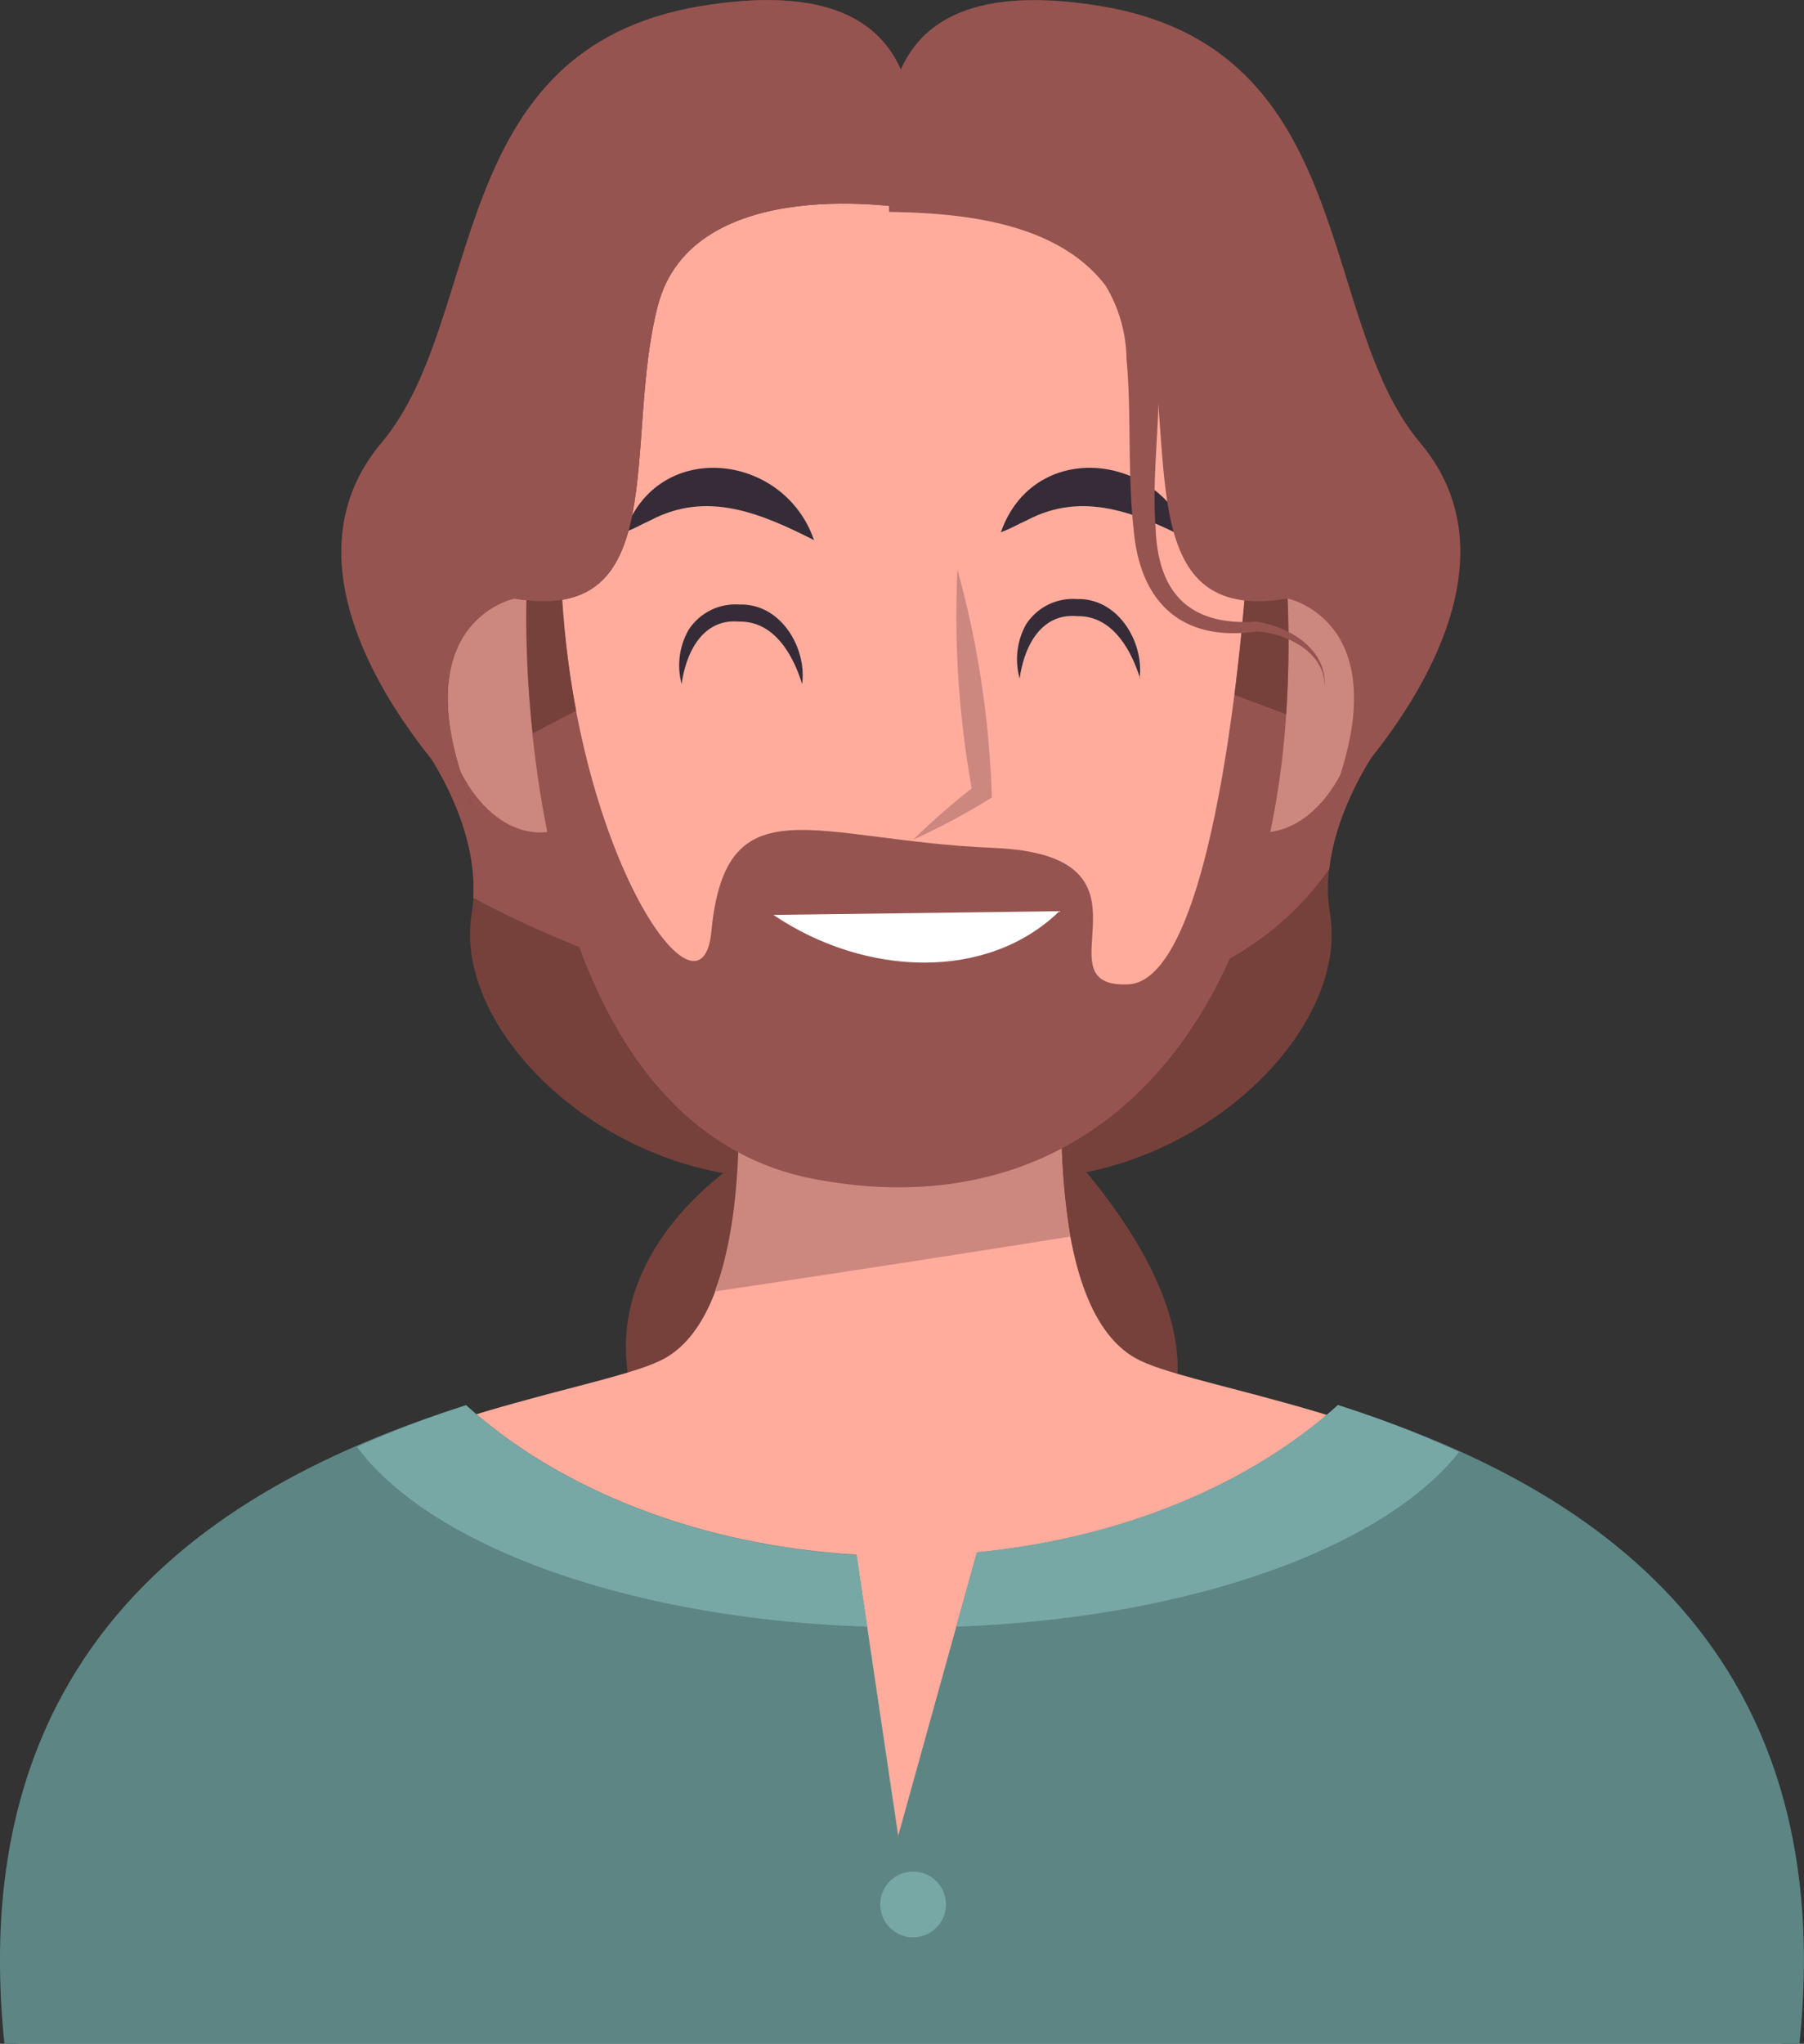 <svg xmlns="http://www.w3.org/2000/svg" viewBox="0 0 125.79 142.43"><rect x="0" y="0" width="125.79" height="142.43" fill="#333333" stroke="none"/><defs><style>.cls-1{fill:#76413b;}.cls-2{fill:#965450;}.cls-3{fill:#ffac9d;}.cls-4{fill:#cc887f;}.cls-5{fill:#5d8584;}.cls-6{fill:#78a8a5;}.cls-7{fill:#352c38;}.cls-8{fill:#fff;}</style></defs><g id="Camada_2" data-name="Camada 2"><g id="Camada_1-2" data-name="Camada 1"><path class="cls-1" d="M51.36,81.09S38.87,89,45.66,100.91s53.77,8.7,29.6-19.82C55.3,57.53,51.36,81.09,51.36,81.09Z"/><path class="cls-1" d="M97.09,50.67s-5.44,6.52-4.35,13C94.3,73.09,80,85.43,65.31,81.36s1.09-31.5,1.09-31.5Z"/><path class="cls-1" d="M28.55,50.67s5.43,6.52,4.34,13c-1.56,9.38,12.77,21.72,27.43,17.65s-1.08-31.5-1.08-31.5Z"/><path class="cls-2" d="M65.82,71.19A41.39,41.39,0,0,0,85.38,67a20.92,20.92,0,0,0,7.31-6.45c.62-5.3,4.4-9.85,4.4-9.85L66.4,49.86s-6.68,11.63-7.29,20.87A63.56,63.56,0,0,0,65.82,71.19Z"/><path class="cls-2" d="M33,62.57a73.6,73.6,0,0,0,32.8,8.62h.73c-.42-9.31-7.31-21.32-7.31-21.32l-30.69.81S33.36,56.45,33,62.57Z"/><path class="cls-3" d="M79.23,94.68c-6.91-3.77-5-22-5-22l-10.35.66v-.66l-1.1.33-1.11-.33v.66l-10.35-.66s1.88,18.22-5,22-49.38,5.65-45,47.75H124.21C128.61,100.33,86.14,98.45,79.23,94.68Z"/><path class="cls-4" d="M49.84,90q12.4-1.85,24.78-3.82a55.3,55.3,0,0,1-.42-13.47l-10.35.66v-.66l-1.1.33-1.11-.33v.66l-10.35-.66S52.38,83.27,49.84,90Z"/><path class="cls-5" d="M93.29,97.92c-6.05,5.48-15,9.28-25.17,10.26l-5.49,19.76-2.91-19.6c-11-.64-20.77-4.57-27.22-10.42C18.15,102.52-2.81,112.49.31,142.43H125.47C128.6,112.49,107.64,102.52,93.29,97.92Z"/><path class="cls-6" d="M60.47,113.36l-.75-5c-11-.64-20.77-4.57-27.22-10.42a71,71,0,0,0-7.61,2.89C30,107.72,43.83,112.82,60.47,113.36Z"/><path class="cls-6" d="M101.74,101.19a70.86,70.86,0,0,0-8.45-3.27c-6.05,5.48-15,9.28-25.17,10.26l-1.44,5.18C82.91,112.78,96.46,107.88,101.74,101.19Z"/><path class="cls-6" d="M61.38,132.72a2.29,2.29,0,1,0,2.29-2.29A2.29,2.29,0,0,0,61.38,132.72Z"/><path class="cls-4" d="M42.51,46c-2-6.31-6.86-4.85-7.31-4.7s-5.46.8-4.59,7.38,4.7,10.21,8.3,9.15C42.62,57.26,44.56,52.37,42.51,46Z"/><path class="cls-4" d="M83.17,46c2-6.31,6.86-4.85,7.31-4.7s5.46.8,4.6,7.38-4.71,10.21-8.31,9.15C83.06,57.26,81.12,52.37,83.17,46Z"/><path class="cls-3" d="M37.57,36.44C40.09,8.75,61.15,10.3,63.13,10.51c2-.21,23-1.76,25.57,25.93C91.24,64.3,78.83,82.5,63.13,81.5,47.44,82.5,35,64.3,37.57,36.44Z"/><path class="cls-2" d="M36.7,41.71S35.34,78.1,56.79,82.17,91.56,68.32,89.66,39.81l-2.72-.27S85.18,68.32,78.66,68.6s3.12-9-9.37-9.51S50.61,54.38,49.6,64.93c-.68,7.06-9.37-5-10.46-23.77S36.7,41.71,36.7,41.71Z"/><path class="cls-1" d="M40.17,49.53a64.91,64.91,0,0,1-1-8.37c-1.09-18.74-2.44.55-2.44.55a73.2,73.2,0,0,0,.42,9.39Z"/><path class="cls-1" d="M89.68,49.77a75.3,75.3,0,0,0,0-10l-2.72-.27s-.24,3.94-.88,8.92C87.27,48.89,88.48,49.32,89.68,49.77Z"/><path class="cls-4" d="M66.76,39.69a67.36,67.36,0,0,1,2.4,15.89,49,49,0,0,1-5.49,2.94,49.19,49.19,0,0,1,4.44-3.85l-.29.62a68,68,0,0,1-1.06-15.6Z"/><path class="cls-7" d="M83,37.64c-3.73-1.89-7.48-3.46-11.4-1.38-.58.25-1.12.59-1.81.83,2.29-6.53,11.1-5.58,13.21.55Z"/><path class="cls-7" d="M56.76,37.64c-3.73-1.89-7.48-3.46-11.4-1.38-.58.25-1.12.59-1.8.83,2.28-6.53,11.09-5.58,13.2.55Z"/><path class="cls-7" d="M55.93,47.67c-.66-2.13-2-4.4-4.4-4.35-2.51-.22-3.69,2.1-4,4.35A5,5,0,0,1,48,43.92a3.88,3.88,0,0,1,3.56-1.79c2.87-.09,4.71,3,4.37,5.54Z"/><path class="cls-7" d="M79.5,47.29c-.67-2.13-2-4.4-4.4-4.35-2.51-.22-3.69,2.1-4,4.35a5,5,0,0,1,.43-3.75,3.87,3.87,0,0,1,3.56-1.79c2.87-.09,4.7,3,4.37,5.54Z"/><path class="cls-8" d="M73.87,63.5c-5,4.87-13.51,4.6-19.94.26"/><path class="cls-1" d="M63.51,14.55S48.3,11.83,45.86,21.34s1.08,22.27-10,20.37c0,0-8.08,1.63-2.92,14.39,0,0-15.28-14.66-6.32-25.26C33.89,22.2,30.92,3.41,48.84.43S63.51,11,63.51,14.55Z"/><path class="cls-2" d="M63.51,14.55S48.3,11.83,45.86,21.34s1.08,22.27-10,20.37c0,0-8.08,1.63-2.92,14.39,0,0-15.28-14.66-6.32-25.26C33.89,22.2,30.92,3.41,48.84.43S63.51,11,63.51,14.55Z"/><path class="cls-2" d="M62.12,14.55s15.21-2.72,17.66,6.79-1.09,22.27,10,20.37c0,0,8.07,1.63,2.91,14.39,0,0,15.28-14.66,6.32-25.26C91.75,22.2,94.72,3.41,76.79.43S62.12,11,62.12,14.55Z"/><path class="cls-2" d="M61.86,12.05c6.2.07,13.43,1,17.25,6.55,3,5.5,1,12.39,1.47,18.18.15,4.54,2.36,6.85,7,6.54,2.33.34,5,1.93,4.78,4.59.09-2.54-2.86-3.83-4.77-3.9-5.17.73-8.09-2-8.54-7.08-.45-4.09-.14-8.07-.5-11.91a10.18,10.18,0,0,0-1.45-5.1C73.74,15.5,67.17,14.84,62,14.77l-.11-2.72Z"/></g></g></svg>